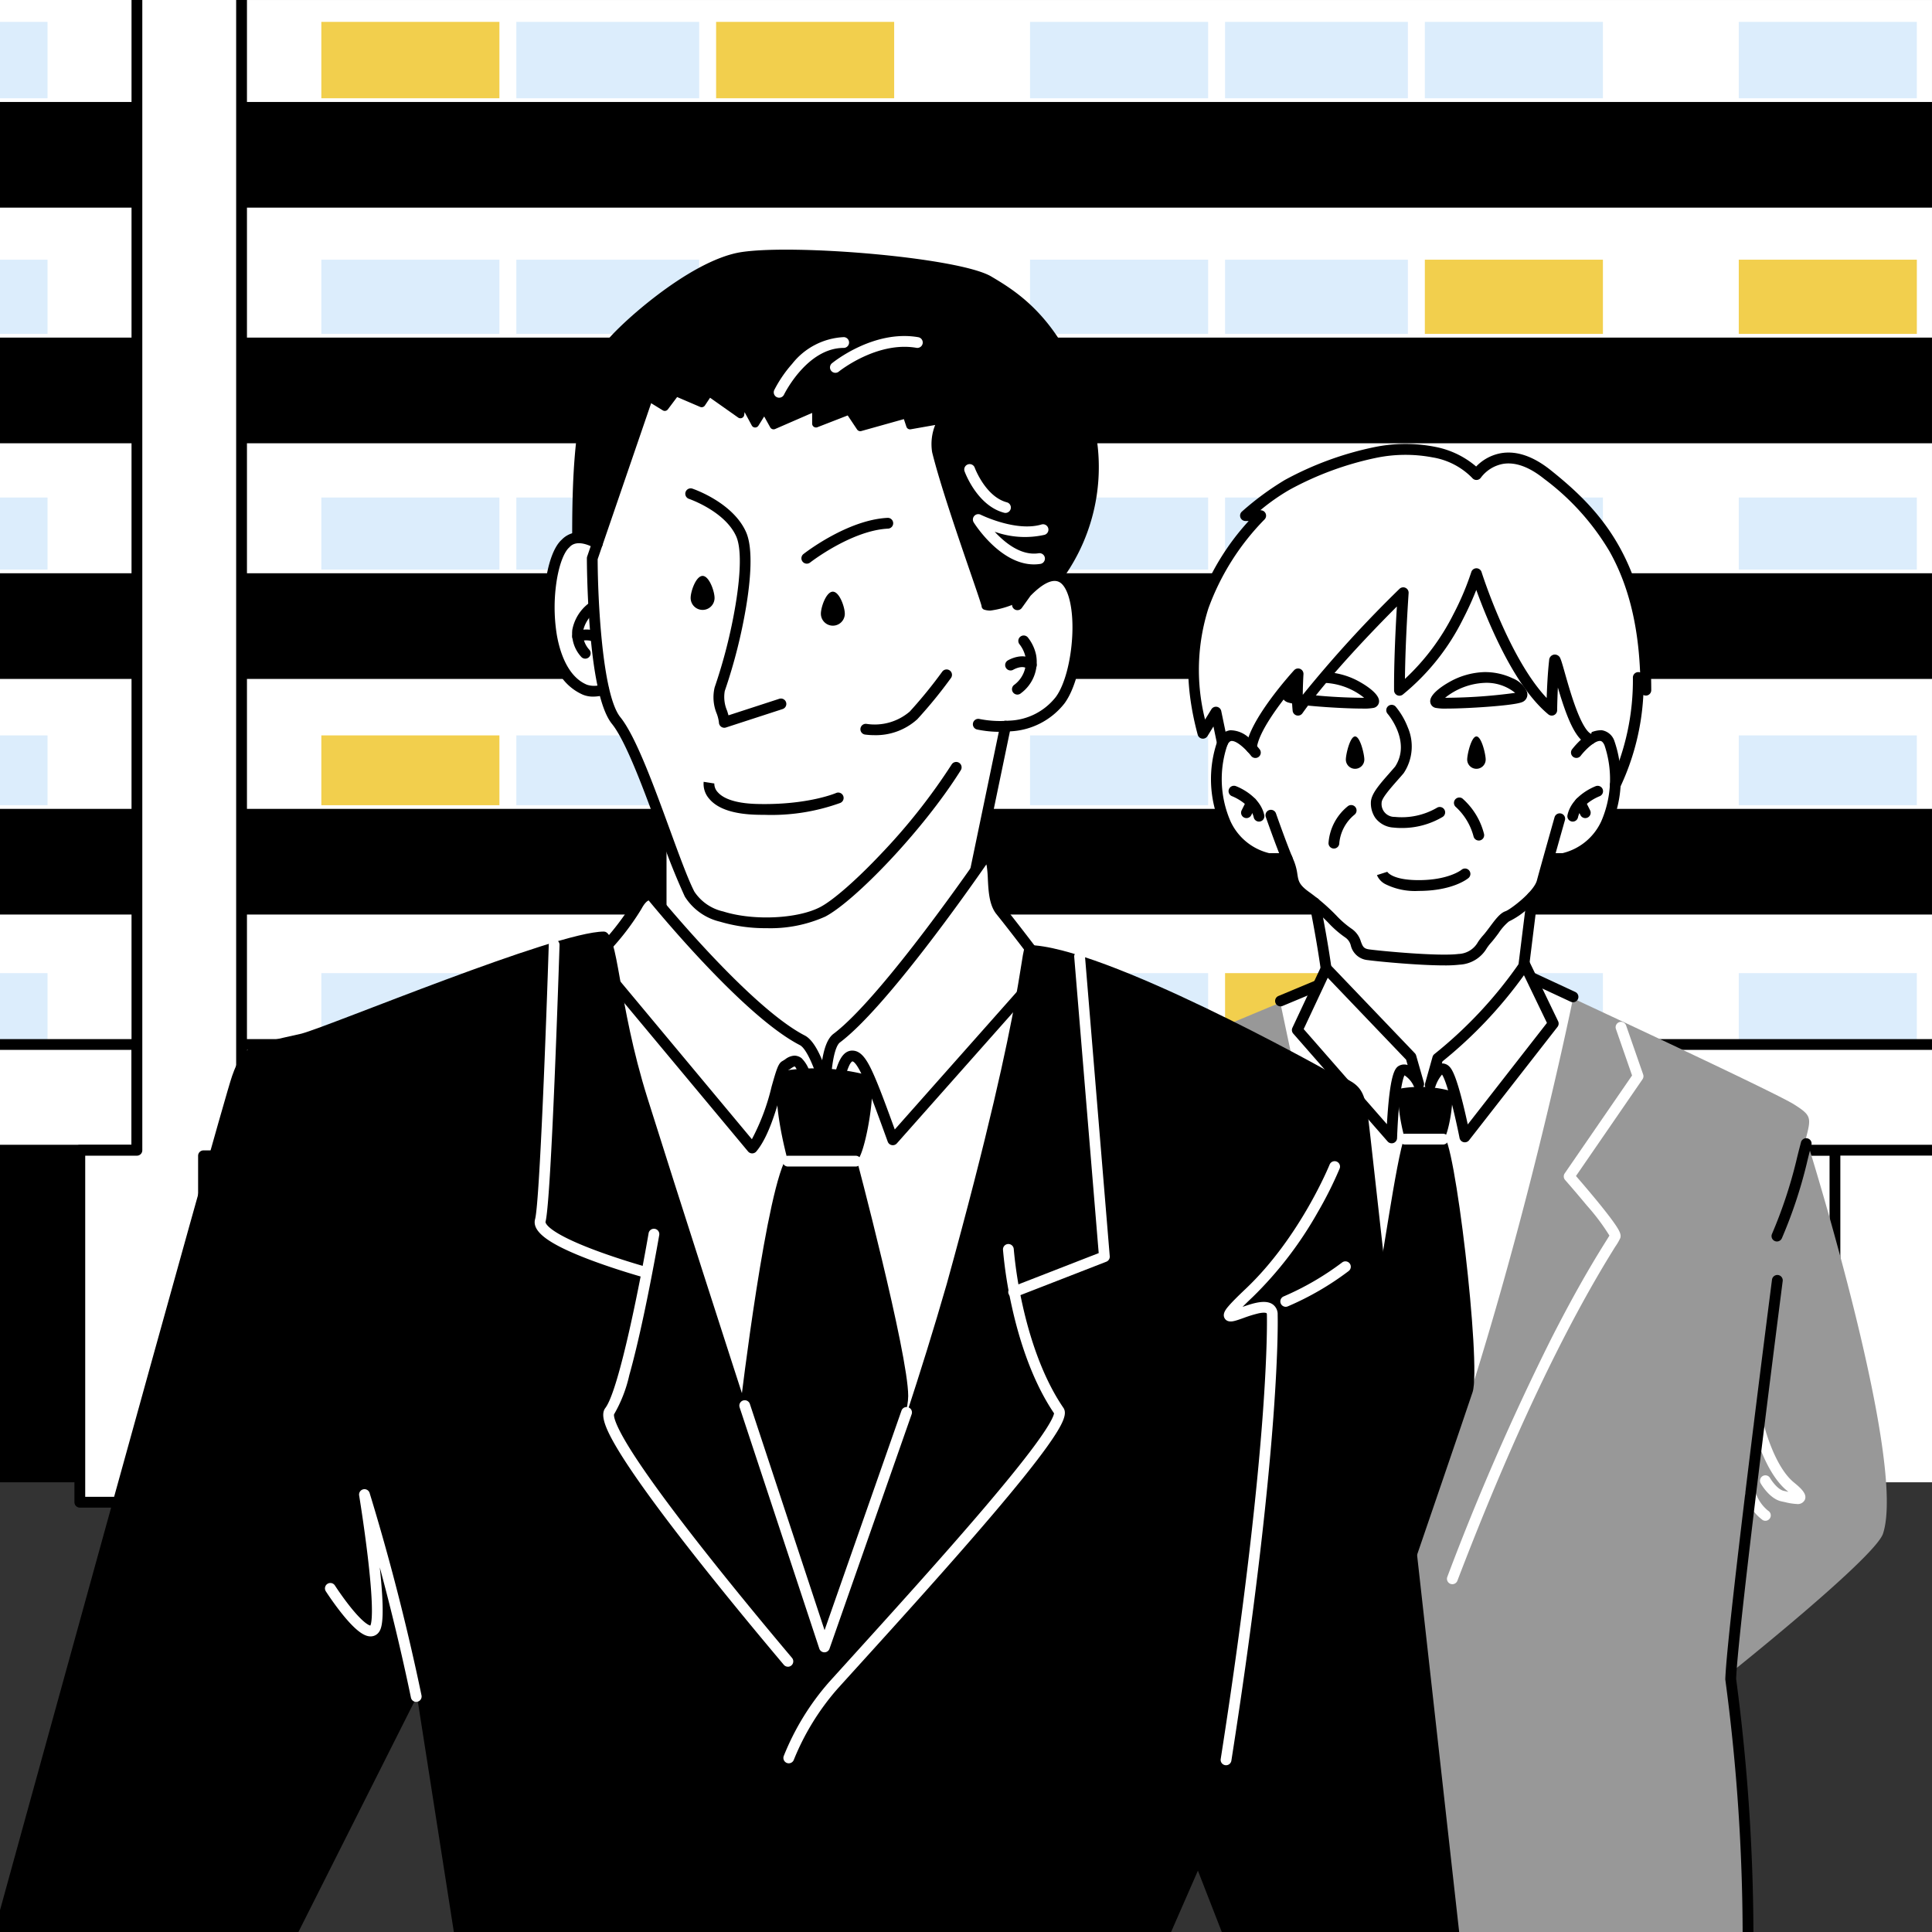 <svg id="グループ_1287" data-name="グループ 1287" xmlns="http://www.w3.org/2000/svg" xmlns:xlink="http://www.w3.org/1999/xlink" width="244.725" height="244.725" viewBox="0 0 244.725 244.725">
  <rect x="0" y="0" width="244.725" height="244.725" fill="#333333" stroke="none"/>
  <defs>
    <clipPath id="clip-path">
      <rect id="長方形_1410" data-name="長方形 1410" width="244.724" height="244.724" fill="none"/>
    </clipPath>
  </defs>
  <rect id="長方形_1356" data-name="長方形 1356" width="17.594" height="137.621" transform="translate(0 0)" fill="#fff"/>
  <rect id="長方形_1357" data-name="長方形 1357" width="227.496" height="134.054" transform="translate(17.227 0.001)" fill="#fff"/>
  <rect id="長方形_1358" data-name="長方形 1358" width="6.021" height="9.676" transform="translate(0 2.77)" fill="#dcedfc"/>
  <rect id="長方形_1359" data-name="長方形 1359" width="6.021" height="9.398" transform="translate(0 32.895)" fill="#dcedfc"/>
  <rect id="長方形_1360" data-name="長方形 1360" width="6.021" height="9.123" transform="translate(0 63.022)" fill="#dcedfc"/>
  <rect id="長方形_1361" data-name="長方形 1361" width="6.021" height="8.845" transform="translate(0 93.152)" fill="#dcedfc"/>
  <rect id="長方形_1362" data-name="長方形 1362" width="6.021" height="8.571" transform="translate(0 123.265)" fill="#dcedfc"/>
  <rect id="長方形_1363" data-name="長方形 1363" width="22.555" height="9.676" transform="translate(90.709 2.771)" fill="#f2cf4d"/>
  <rect id="長方形_1364" data-name="長方形 1364" width="23.156" height="9.676" transform="translate(65.405 2.771)" fill="#dcedfc"/>
  <rect id="長方形_1365" data-name="長方形 1365" width="22.557" height="9.676" transform="translate(40.703 2.771)" fill="#f2cf4d"/>
  <rect id="長方形_1366" data-name="長方形 1366" width="23.156" height="9.399" transform="translate(65.405 32.895)" fill="#dcedfc"/>
  <rect id="長方形_1367" data-name="長方形 1367" width="22.555" height="9.399" transform="translate(90.709 32.895)" fill="#dcedfc"/>
  <rect id="長方形_1368" data-name="長方形 1368" width="22.557" height="9.399" transform="translate(40.703 32.895)" fill="#dcedfc"/>
  <rect id="長方形_1369" data-name="長方形 1369" width="22.555" height="9.123" transform="translate(90.709 63.022)" fill="#dcedfc"/>
  <rect id="長方形_1370" data-name="長方形 1370" width="23.156" height="9.123" transform="translate(65.405 63.022)" fill="#dcedfc"/>
  <rect id="長方形_1371" data-name="長方形 1371" width="22.557" height="9.123" transform="translate(40.703 63.022)" fill="#dcedfc"/>
  <rect id="長方形_1372" data-name="長方形 1372" width="22.555" height="8.845" transform="translate(90.709 93.152)" fill="#dcedfc"/>
  <rect id="長方形_1373" data-name="長方形 1373" width="22.557" height="8.845" transform="translate(40.703 93.152)" fill="#f2cf4d"/>
  <rect id="長方形_1374" data-name="長方形 1374" width="23.156" height="8.845" transform="translate(65.405 93.152)" fill="#dcedfc"/>
  <rect id="長方形_1375" data-name="長方形 1375" width="22.555" height="8.571" transform="translate(90.709 123.265)" fill="#dcedfc"/>
  <rect id="長方形_1376" data-name="長方形 1376" width="22.557" height="8.571" transform="translate(40.703 123.265)" fill="#dcedfc"/>
  <rect id="長方形_1377" data-name="長方形 1377" width="23.156" height="8.571" transform="translate(65.405 123.265)" fill="#dcedfc"/>
  <rect id="長方形_1378" data-name="長方形 1378" width="22.557" height="9.676" transform="translate(180.483 2.771)" fill="#dcedfc"/>
  <rect id="長方形_1379" data-name="長方形 1379" width="22.558" height="9.676" transform="translate(130.474 2.771)" fill="#dcedfc"/>
  <rect id="長方形_1380" data-name="長方形 1380" width="23.159" height="9.676" transform="translate(155.178 2.771)" fill="#dcedfc"/>
  <rect id="長方形_1381" data-name="長方形 1381" width="22.558" height="9.399" transform="translate(130.474 32.89)" fill="#dcedfc"/>
  <rect id="長方形_1382" data-name="長方形 1382" width="22.557" height="9.399" transform="translate(180.483 32.895)" fill="#f2cf4d"/>
  <rect id="長方形_1383" data-name="長方形 1383" width="23.159" height="9.399" transform="translate(155.178 32.895)" fill="#dcedfc"/>
  <rect id="長方形_1384" data-name="長方形 1384" width="23.159" height="9.123" transform="translate(155.178 63.022)" fill="#dcedfc"/>
  <rect id="長方形_1385" data-name="長方形 1385" width="22.557" height="9.123" transform="translate(180.483 63.022)" fill="#dcedfc"/>
  <rect id="長方形_1386" data-name="長方形 1386" width="22.558" height="9.123" transform="translate(130.474 63.022)" fill="#dcedfc"/>
  <rect id="長方形_1387" data-name="長方形 1387" width="23.159" height="8.845" transform="translate(155.178 93.152)" fill="#dcedfc"/>
  <rect id="長方形_1388" data-name="長方形 1388" width="22.557" height="8.845" transform="translate(180.483 93.152)" fill="#dcedfc"/>
  <rect id="長方形_1389" data-name="長方形 1389" width="22.558" height="8.845" transform="translate(130.474 93.152)" fill="#dcedfc"/>
  <rect id="長方形_1390" data-name="長方形 1390" width="22.557" height="8.571" transform="translate(180.483 123.265)" fill="#dcedfc"/>
  <rect id="長方形_1391" data-name="長方形 1391" width="22.558" height="8.571" transform="translate(130.474 123.265)" fill="#dcedfc"/>
  <rect id="長方形_1392" data-name="長方形 1392" width="23.159" height="8.571" transform="translate(155.178 123.265)" fill="#f2cf4d"/>
  <rect id="長方形_1393" data-name="長方形 1393" width="22.557" height="9.676" transform="translate(220.248 2.771)" fill="#dcedfc"/>
  <rect id="長方形_1394" data-name="長方形 1394" width="22.557" height="9.399" transform="translate(220.248 32.895)" fill="#f2cf4d"/>
  <rect id="長方形_1395" data-name="長方形 1395" width="22.557" height="9.123" transform="translate(220.248 63.022)" fill="#dcedfc"/>
  <rect id="長方形_1396" data-name="長方形 1396" width="22.557" height="8.845" transform="translate(220.248 93.152)" fill="#dcedfc"/>
  <rect id="長方形_1397" data-name="長方形 1397" width="22.557" height="8.571" transform="translate(220.248 123.265)" fill="#dcedfc"/>
  <rect id="長方形_1398" data-name="長方形 1398" width="10.108" height="42.067" transform="translate(0 145.694)"/>
  <path id="パス_8322" data-name="パス 8322" d="M972.725,284.591v42.061h96.8v.006h122.155V284.592H1077.419v0Z" transform="translate(-946.953 -138.897)" fill="#fff"/>
  <rect id="長方形_1399" data-name="長方形 1399" width="41.874" height="42.066" transform="translate(164.046 145.695)"/>
  <rect id="長方形_1400" data-name="長方形 1400" width="26.51" height="42.066" transform="translate(95.059 145.695)" fill="#fff"/>
  <rect id="長方形_1401" data-name="長方形 1401" width="26.509" height="42.066" transform="translate(205.923 145.695)" fill="#fff"/>
  <path id="長方形_1402" data-name="長方形 1402" d="M.183-.5h26.51a.683.683,0,0,1,.683.683V42.249a.683.683,0,0,1-.683.683H.183A.683.683,0,0,1-.5,42.249V.183A.683.683,0,0,1,.183-.5ZM26.01.866H.866v40.7H26.01Z" transform="translate(94.876 145.512)"/>
  <path id="長方形_1403" data-name="長方形 1403" d="M.183-.5H26.692a.683.683,0,0,1,.683.683V42.249a.683.683,0,0,1-.683.683H.183A.683.683,0,0,1-.5,42.249V.183A.683.683,0,0,1,.183-.5ZM26.009.866H.866v40.7H26.009Z" transform="translate(205.74 145.512)"/>
  <rect id="長方形_1404" data-name="長方形 1404" width="214.131" height="13.384" transform="translate(30.592 12.917)"/>
  <rect id="長方形_1405" data-name="長方形 1405" width="214.131" height="13.385" transform="translate(30.592 42.764)"/>
  <rect id="長方形_1406" data-name="長方形 1406" width="214.131" height="13.385" transform="translate(30.592 72.614)"/>
  <rect id="長方形_1407" data-name="長方形 1407" width="214.131" height="13.385" transform="translate(30.592 102.459)"/>
  <rect id="長方形_1408" data-name="長方形 1408" width="17.337" height="13.385" transform="translate(0 132.307)" fill="#fff"/>
  <rect id="長方形_1409" data-name="長方形 1409" width="214.131" height="13.385" transform="translate(30.592 132.307)" fill="#fff"/>
  <g id="グループ_1237" data-name="グループ 1237" transform="translate(0 0.001)">
    <g id="グループ_1236" data-name="グループ 1236" clip-path="url(#clip-path)">
      <path id="パス_8323" data-name="パス 8323" d="M860.115,270.689H964.346a.683.683,0,0,1,.683.683v13.385a.683.683,0,0,1-.683.683H860.115a.683.683,0,0,1-.683-.683V271.372A.683.683,0,0,1,860.115,270.689Zm103.548,1.366H860.8v12.019H963.663Z" transform="translate(-947.009 -139.066)"/>
      <path id="パス_8324" data-name="パス 8324" d="M977.734,270.689h272.328a.683.683,0,0,1,.683.683v13.385a.683.683,0,0,1-.683.683H977.734a.683.683,0,0,1-.683-.683V271.372A.683.683,0,0,1,977.734,270.689Zm271.645,1.366H978.417v12.019h270.962Z" transform="translate(-947.142 -139.066)"/>
    </g>
  </g>
  <rect id="長方形_1411" data-name="長方形 1411" width="17.337" height="13.384" transform="translate(0 12.917)"/>
  <rect id="長方形_1412" data-name="長方形 1412" width="17.337" height="13.385" transform="translate(0 42.764)"/>
  <rect id="長方形_1413" data-name="長方形 1413" width="17.337" height="13.385" transform="translate(0 72.614)"/>
  <rect id="長方形_1414" data-name="長方形 1414" width="17.337" height="13.385" transform="translate(0 102.459)"/>
  <path id="パス_8325" data-name="パス 8325" d="M964.278,138.734v145.7h-7.232v44.579H972.71V285.135h4.82v-146.4Z" transform="translate(-946.936 -138.733)" fill="#fff"/>
  <g id="グループ_1239" data-name="グループ 1239" transform="translate(0 0.001)">
    <g id="グループ_1238" data-name="グループ 1238" clip-path="url(#clip-path)">
      <path id="パス_8326" data-name="パス 8326" d="M1271.729,329.724h-15.665a.683.683,0,0,1-.683-.683v-43.2h-5.342a.683.683,0,0,1-.683-.683V17.824H978.4V285.162a.683.683,0,0,1-.683.683h-4.137v43.2a.683.683,0,0,1-.683.683H957.229a.683.683,0,0,1-.683-.683V284.462a.683.683,0,0,1,.683-.683h6.549V.683A.683.683,0,0,1,964.461,0h298.833a.683.683,0,0,1,.683.683V283.771h7.753a.683.683,0,0,1,.683.683v44.587A.683.683,0,0,1,1271.729,329.724Zm-14.982-1.366h14.3V285.137h-7.753a.683.683,0,0,1-.683-.683V1.366H965.144v283.1a.683.683,0,0,1-.683.683h-6.549v43.213h14.3v-43.2a.683.683,0,0,1,.683-.683h4.137V17.141a.683.683,0,0,1,.683-.683h272.326a.683.683,0,0,1,.683.683V284.479h5.342a.683.683,0,0,1,.683.683Z" transform="translate(-947.118 -138.761)"/>
      <path id="パス_8327" data-name="パス 8327" d="M1155.573,226.242c0-16.185-6.575-22.609-12.461-27.326s-9,0-9,0-6.2-7.971-23.96,1.3a36.19,36.19,0,0,0-5.3,3.9h1.93c-6.21,6.76-10.746,14.809-7.32,27.571l1.656-2.683.811,3.9c-1.22,2.684-1.952,12.688,5.856,14.639h2.342q.091.223.179.425c.867,2.017-.109,2.748,2.331,4.456.346.242.669.49.978.741a122.251,122.251,0,0,1,2,25.123h23.541c.171-10.962,2.026-25.864,2.026-25.864h-.02a5.086,5.086,0,0,0,1.266-1.932c.16-.6.476-1.736.82-2.97a3.616,3.616,0,0,0,.4.021h1.432c4.879-1.22,6.423-5.582,6.6-9.338l.018,0a31.436,31.436,0,0,0,2.906-13.6Z" transform="translate(-947.095 -138.798)" fill="#fff"/>
      <path id="パス_8328" data-name="パス 8328" d="M1130.61,228.767a6.777,6.777,0,0,1-1.445-.087.859.859,0,0,1-.683-.95c.11-.949,1.809-1.982,2.328-2.275a9.57,9.57,0,0,1,4.5-1.307,8.126,8.126,0,0,1,3.628.793,3.3,3.3,0,0,1,1.79,1.7,1.033,1.033,0,0,1-.4,1.2c-.185.123-.569.379-4.177.668C1134.183,228.665,1132.01,228.767,1130.61,228.767Zm-.249-1.367h.249a67.217,67.217,0,0,0,8.627-.622,5.758,5.758,0,0,0-3.929-1.265A8.591,8.591,0,0,0,1130.362,227.4Z" transform="translate(-947.312 -139.014)"/>
      <path id="パス_8329" data-name="パス 8329" d="M1119.837,228.767h0c-1.4,0-3.572-.1-5.536-.259-3.608-.289-3.991-.545-4.176-.668a1.033,1.033,0,0,1-.4-1.2,3.3,3.3,0,0,1,1.79-1.7,8.129,8.129,0,0,1,3.629-.793,9.567,9.567,0,0,1,4.5,1.307c.518.294,2.217,1.327,2.327,2.275a.859.859,0,0,1-.683.95A6.778,6.778,0,0,1,1119.837,228.767Zm-8.627-1.988a67.241,67.241,0,0,0,8.627.622h.249a8.589,8.589,0,0,0-4.945-1.886A5.761,5.761,0,0,0,1111.209,226.779Z" transform="translate(-947.291 -139.014)"/>
      <path id="パス_8330" data-name="パス 8330" d="M1124.818,243.9a8.973,8.973,0,0,1-.99-.053,3.107,3.107,0,0,1-2.321-1.235,3.3,3.3,0,0,1-.555-1.919c0-1.067,1.039-2.249,2.354-3.746.232-.264.472-.537.71-.815,2.082-3.179-.914-6.666-.945-6.7a.683.683,0,0,1,1.028-.9,9.477,9.477,0,0,1,1.527,2.615,6.1,6.1,0,0,1-.5,5.777.694.694,0,0,1-.05.066c-.253.3-.505.582-.749.859-.944,1.075-2.014,2.293-2.014,2.844a1.631,1.631,0,0,0,1.661,1.8,8.872,8.872,0,0,0,5.329-1.145.683.683,0,0,1,.757,1.137A10.063,10.063,0,0,1,1124.818,243.9Z" transform="translate(-947.304 -139.019)"/>
      <path id="パス_8331" data-name="パス 8331" d="M1134.632,245.5a.683.683,0,0,1-.652-.48,7.72,7.72,0,0,0-2.245-3.759.683.683,0,0,1,.806-1.1,8.832,8.832,0,0,1,2.743,4.456.683.683,0,0,1-.652.886Z" transform="translate(-947.316 -139.032)"/>
      <path id="パス_8332" data-name="パス 8332" d="M1116.262,246.516a.683.683,0,0,1-.683-.683,6.59,6.59,0,0,1,2.459-4.687.683.683,0,0,1,.84,1.077h0a5.286,5.286,0,0,0-1.933,3.61A.683.683,0,0,1,1116.262,246.516Z" transform="translate(-947.298 -139.033)"/>
      <path id="パス_8333" data-name="パス 8333" d="M1127,251.876a8.4,8.4,0,0,1-4.224-.861,2.264,2.264,0,0,1-1.063-1.143l1.3-.415a.185.185,0,0,0-.015-.04c.005.011.559,1.093,4,1.093,3.791,0,5.4-1.29,5.416-1.3a.683.683,0,1,1,.884,1.041C1133.218,250.315,1131.346,251.876,1127,251.876Z" transform="translate(-947.296 -139.025)"/>
      <path id="パス_8334" data-name="パス 8334" d="M1135.324,235.05a1.171,1.171,0,0,1-2.342,0c0-.647.524-2.928,1.172-2.928s1.171,2.28,1.171,2.928" transform="translate(-947.134 -138.839)"/>
      <path id="パス_8335" data-name="パス 8335" d="M1119.935,235.05a1.171,1.171,0,0,1-2.342,0c0-.647.524-2.928,1.172-2.928s1.171,2.28,1.171,2.928" transform="translate(-947.116 -138.839)"/>
      <path id="パス_8336" data-name="パス 8336" d="M1145.327,248.457H1143.9a.683.683,0,1,1,0-1.366h1.347a7.269,7.269,0,0,0,4.914-4.04,13.412,13.412,0,0,0,.407-9.634c-.23-.506-.45-.53-.522-.539-.668-.075-1.884,1.083-2.5,1.889a.683.683,0,0,1-1.087-.827,10.316,10.316,0,0,1,1.129-1.225,3.516,3.516,0,0,1,2.608-1.2,2.014,2.014,0,0,1,1.614,1.331,14.764,14.764,0,0,1-.42,10.793,8.587,8.587,0,0,1-5.892,4.792A.681.681,0,0,1,1145.327,248.457Z" transform="translate(-947.329 -139.022)"/>
      <path id="パス_8337" data-name="パス 8337" d="M1146.552,243.1a.684.684,0,0,1-.667-.831c.562-2.532,3.481-3.62,3.6-3.665a.683.683,0,0,1,.468,1.283h0c-.023.009-2.341.882-2.739,2.678A.683.683,0,0,1,1146.552,243.1Z" transform="translate(-947.332 -139.03)"/>
      <path id="線_171" data-name="線 171" d="M.818,2.134a.683.683,0,0,1-.611-.377L-.428.489A.683.683,0,0,1,.794-.123l.634,1.268a.683.683,0,0,1-.61.989Z" transform="translate(199.988 101.493)"/>
      <path id="パス_8338" data-name="パス 8338" d="M1110.32,248.457h-2.342a.682.682,0,0,1-.166-.02,8.587,8.587,0,0,1-5.893-4.792,14.764,14.764,0,0,1-.42-10.792,2.014,2.014,0,0,1,1.614-1.331,3.512,3.512,0,0,1,2.608,1.2,10.314,10.314,0,0,1,1.129,1.225.683.683,0,0,1-1.087.827h0c-.6-.781-1.758-1.893-2.435-1.893a.565.565,0,0,0-.063,0c-.072.008-.292.033-.522.539a13.41,13.41,0,0,0,.407,9.633,7.269,7.269,0,0,0,4.914,4.041h2.257a.683.683,0,1,1,0,1.366Z" transform="translate(-947.282 -139.022)"/>
      <path id="パス_8339" data-name="パス 8339" d="M1106.759,243.1a.683.683,0,0,1-.666-.535c-.4-1.78-2.716-2.669-2.739-2.678a.683.683,0,0,1,.467-1.284c.124.045,3.042,1.133,3.605,3.665a.684.684,0,0,1-.667.831Z" transform="translate(-947.283 -139.03)"/>
      <path id="線_172" data-name="線 172" d="M.182,2.134a.683.683,0,0,1-.61-.989L.206-.123A.683.683,0,1,1,1.428.489L.794,1.756A.683.683,0,0,1,.182,2.134Z" transform="translate(157.707 101.493)"/>
      <path id="パス_8340" data-name="パス 8340" d="M1130.25,261.32c-3.2,0-8.144-.466-9.7-.67a2.427,2.427,0,0,1-2.155-1.845,1.715,1.715,0,0,0-.671-1,12.914,12.914,0,0,1-2.145-1.851,24.16,24.16,0,0,0-3.139-2.73c-1.862-1.3-2.01-2.24-2.166-3.232a5.747,5.747,0,0,0-.4-1.514c-.867-2.015-2.191-5.8-2.247-5.958a.683.683,0,0,1,1.29-.451c.013.039,1.363,3.9,2.212,5.869a7.083,7.083,0,0,1,.5,1.841c.138.874.214,1.355,1.6,2.326a25.667,25.667,0,0,1,3.314,2.876,12.167,12.167,0,0,0,1.894,1.655,2.981,2.981,0,0,1,1.238,1.676c.235.61.342.888,1.059.982,1.823.24,8.905.891,11.29.577a2.942,2.942,0,0,0,2.482-1.515,7.337,7.337,0,0,1,.6-.784c.291-.319.608-.744.915-1.155.694-.931,1.294-1.734,1.972-1.96.575-.192,3.587-2.448,3.974-3.9.458-1.714,2.214-7.923,2.231-7.986a.683.683,0,1,1,1.314.372c-.018.062-1.771,6.262-2.226,7.966a7.507,7.507,0,0,1-2.315,3.078,10.231,10.231,0,0,1-2.547,1.765,6.5,6.5,0,0,0-1.309,1.481c-.327.438-.665.891-1,1.259a6.207,6.207,0,0,0-.493.645,4.228,4.228,0,0,1-3.424,2.088A16,16,0,0,1,1130.25,261.32Z" transform="translate(-947.289 -139.034)"/>
      <path id="パス_8341" data-name="パス 8341" d="M1151.892,239.08a.683.683,0,0,1-.611-.988,30.981,30.981,0,0,0,2.835-13.267.683.683,0,0,1,.913-.67c-.249-6.128-1.528-11.17-3.89-15.359a31.454,31.454,0,0,0-8.269-9.164c-1.868-1.5-3.6-2.136-5.16-1.9a4.526,4.526,0,0,0-2.844,1.744.685.685,0,0,1-1.107.04,9.085,9.085,0,0,0-5.05-2.605,18.386,18.386,0,0,0-7.115.063A39.8,39.8,0,0,0,1110.654,201a26.174,26.174,0,0,0-3.736,2.615h.054a.683.683,0,0,1,.5,1.145,31.343,31.343,0,0,0-7.129,11.289,25.772,25.772,0,0,0-.421,14.076l.8-1.3a.683.683,0,0,1,1.25.22l.811,3.9a.683.683,0,1,1-1.337.278l-.462-2.223-.754,1.223a.683.683,0,0,1-1.241-.181c-1.626-6.054-1.607-11.428.058-16.429a31.2,31.2,0,0,1,6.4-10.637h-.405a.683.683,0,0,1-.452-1.195,36.216,36.216,0,0,1,5.432-4,40.964,40.964,0,0,1,11.432-4.181,19.535,19.535,0,0,1,7.673-.007,11.231,11.231,0,0,1,5.134,2.48,5.777,5.777,0,0,1,3.218-1.7c1.956-.308,4.058.426,6.245,2.179,6.152,4.93,12.716,11.555,12.716,27.859a.683.683,0,0,1-1,.6A31,31,0,0,1,1152.5,238.7.683.683,0,0,1,1151.892,239.08Z" transform="translate(-947.278 -138.981)"/>
      <path id="パス_8342" data-name="パス 8342" d="M1115.823,269.839h-.043a.683.683,0,0,1-.639-.724c.288-4.6-1.968-15.455-1.99-15.564a.683.683,0,1,1,1.337-.28c.095.453,2.316,11.143,2.017,15.929A.683.683,0,0,1,1115.823,269.839Z" transform="translate(-947.295 -139.046)"/>
      <path id="パス_8343" data-name="パス 8343" d="M1139.394,269.838a.7.7,0,0,1-.074,0,.683.683,0,0,1-.606-.752c.168-1.565,1.951-15.881,2.027-16.49a.683.683,0,1,1,1.355.169c-.019.149-1.857,14.914-2.024,16.467A.683.683,0,0,1,1139.394,269.838Z" transform="translate(-947.324 -139.045)"/>
      <path id="パス_8344" data-name="パス 8344" d="M1174.378,278.855c-2.684-1.708-33.183-15.842-33.183-15.842l-.945-1.959a55.469,55.469,0,0,1-11.032,11.874l-.955,3.406-1.463-.163-.976-3.416-10.736-11.223L1113.932,264l-11.043,4.61v54.9h69.294s1.952-33.183,3.093-38.063,1.787-4.879-.9-6.588" transform="translate(-947.1 -138.872)" fill="#fff"/>
      <path id="パス_8345" data-name="パス 8345" d="M1175.868,283.017c.673-2.586.667-2.858-1.489-4.23-1.987-1.265-19.216-9.337-28.032-13.447-.027.027-.027.16-.027.16s-7.917,39.036-19.941,69.713c-4.282-7.692-17.1-69.341-17.1-69.341l-6.388,2.667V384.265h65.634a244.7,244.7,0,0,0-2.2-33.5s18.055-14.4,19.275-17.567c3.09-9.033-9.1-48.164-9.734-50.18" transform="translate(-947.1 -138.877)" fill="#989898"/>
      <path id="パス_8346" data-name="パス 8346" d="M1129.908,282.785c1.414-.479,4.88,29.018,3.745,32.448-.958,2.889-7.076,20.739-7.076,20.739l-4.88-35.477c.216.555,2.244-14.807,3.374-17.71.889-2.286,4.836,0,4.836,0" transform="translate(-947.121 -138.895)"/>
      <path id="パス_8347" data-name="パス 8347" d="M1124.633,276.754a14.741,14.741,0,0,1,6.246.322c.645.265-.323,6.1-.968,6.1h-4.837s-1.445-5.186-.441-6.426" transform="translate(-947.124 -138.889)"/>
      <path id="線_173" data-name="線 173" d="M5.02.866H.183A.683.683,0,0,1,.183-.5H5.02a.683.683,0,0,1,0,1.366Z" transform="translate(177.768 144.107)" fill="#fff"/>
      <path id="パス_8348" data-name="パス 8348" d="M1148.54,232.436c-2.416-.488-4.38-11.233-4.528-9.918-.3,2.695-.344,6.258-.344,6.258-5.581-4.636-9.546-17.3-9.546-17.3s-2.891,9.571-9.741,14.776c-.038-5.205.469-12.362.469-12.362s-8.83,8.539-13.32,14.883a33.8,33.8,0,0,1,0-4.611s-5.608,6.12-5.9,9.391l-1.669-9.716,14.793-12.362,17.311-4.072,14.778,12.835Z" transform="translate(-947.101 -138.811)" fill="#fff"/>
      <path id="パス_8349" data-name="パス 8349" d="M1140.462,260.554l.051,0a.683.683,0,0,1,.564.384l3.6,7.474a.683.683,0,0,1-.077.717l-11.2,14.357a.683.683,0,0,1-1.209-.288c0-.018-.369-1.871-.847-3.815-.8-3.251-1.247-4.043-1.372-4.215a4.566,4.566,0,0,0-.855,1.57.683.683,0,0,1-1.3-.406l.954-3.406a.682.682,0,0,1,.226-.345,54.463,54.463,0,0,0,10.9-11.729A.683.683,0,0,1,1140.462,260.554Zm2.8,8.071-2.912-6.04a56.008,56.008,0,0,1-10.325,10.917l-.072.258H1130a1.268,1.268,0,0,1,.908.4c.346.347.861,1.217,1.766,4.9.216.879.41,1.74.558,2.426Z" transform="translate(-947.312 -139.055)"/>
      <path id="パス_8350" data-name="パス 8350" d="M1115.281,261.032a.683.683,0,0,1,.494.211l10.736,11.224a.68.68,0,0,1,.163.284l.976,3.415a.683.683,0,0,1-1.266.5,3.164,3.164,0,0,0-1.185-1.4c-.119.221-.449,1.091-.716,4.178-.167,1.927-.223,3.748-.224,3.766a.683.683,0,0,1-1.2.429l-11.956-13.664a.683.683,0,0,1-.1-.74l3.66-7.808a.683.683,0,0,1,.618-.393Zm10.125,12.257-9.93-10.382-3.048,6.5,10.543,12.049c.04-.706.1-1.561.175-2.421.383-4.186.908-4.769,1.413-5.008a1.4,1.4,0,0,1,.6-.136,1.466,1.466,0,0,1,.436.068Z" transform="translate(-947.292 -139.055)"/>
      <path id="パス_8351" data-name="パス 8351" d="M1146.583,266.014a.681.681,0,0,1-.288-.064c-3.063-1.427-5.14-2.39-5.161-2.4a.683.683,0,0,1,.574-1.239c.021.01,2.1.973,5.163,2.4a.683.683,0,0,1-.289,1.3Z" transform="translate(-947.326 -139.057)"/>
      <path id="パス_8352" data-name="パス 8352" d="M1172.443,296.338a.683.683,0,0,1-.624-.96,58.849,58.849,0,0,0,3.053-9.15c.193-.825.375-1.525.522-2.087l.092-.355a.683.683,0,1,1,1.322.342l-.093.357c-.152.584-.325,1.246-.513,2.054a59.078,59.078,0,0,1-3.135,9.393A.683.683,0,0,1,1172.443,296.338Z" transform="translate(-947.361 -139.081)"/>
      <path id="線_174" data-name="線 174" d="M.183,2.814A.683.683,0,0,1-.08,1.5L4.586-.447A.683.683,0,1,1,5.112.813L.446,2.761A.681.681,0,0,1,.183,2.814Z" transform="translate(162.02 124.66)"/>
      <path id="パス_8353" data-name="パス 8353" d="M1131.282,339.731a.683.683,0,0,1-.638-.927,318.659,318.659,0,0,1,13.094-30.029c3.49-6.88,5.965-10.835,7.022-12.524.164-.263.322-.515.419-.677a26.977,26.977,0,0,0-2.851-3.8c-1.387-1.68-2.75-3.23-2.763-3.245a.683.683,0,0,1-.05-.838l8.532-12.4L1152,269.4a.683.683,0,0,1,1.29-.449l2.162,6.213a.683.683,0,0,1-.083.612l-8.427,12.251c.538.619,1.616,1.87,2.668,3.153.873,1.063,1.559,1.943,2.041,2.614.841,1.172,1.051,1.664.9,2.1a7.226,7.226,0,0,1-.629,1.08c-6.516,10.412-13.245,24.649-20,42.316A.683.683,0,0,1,1131.282,339.731Z" transform="translate(-947.314 -139.064)" fill="#fff"/>
      <path id="パス_8354" data-name="パス 8354" d="M1174.968,329.631a7.656,7.656,0,0,1-1.506-.236c-.15-.033-.293-.064-.422-.09-1.482-.3-2.539-2.081-2.655-2.284a.683.683,0,0,1,1.186-.678c.215.373,1,1.473,1.737,1.622.136.027.288.061.447.1l.141.031-.179-.149c-2.828-2.313-4.171-7.7-4.226-7.93a.683.683,0,0,1,1.327-.324h0c.013.052,1.291,5.174,3.764,7.2.929.76,1.733,1.5,1.379,2.235A.981.981,0,0,1,1174.968,329.631Z" transform="translate(-947.358 -139.121)" fill="#fff"/>
      <path id="パス_8355" data-name="パス 8355" d="M1170.975,331.767a.68.68,0,0,1-.35-.1,6.189,6.189,0,0,1-2.17-3.013.683.683,0,0,1,1.292-.442,4.909,4.909,0,0,0,1.58,2.284.683.683,0,0,1-.352,1.269Z" transform="translate(-947.357 -139.131)" fill="#fff"/>
      <path id="パス_8356" data-name="パス 8356" d="M1168.776,385.975a.683.683,0,0,1-.683-.683,246.2,246.2,0,0,0-2.189-33.4.682.682,0,0,1-.007-.129c.243-6.543,5.683-48.773,5.915-50.568a.683.683,0,1,1,1.355.175c-.056.437-5.628,43.687-5.9,50.381a249.108,249.108,0,0,1,2.194,33.538A.683.683,0,0,1,1168.776,385.975Z" transform="translate(-947.354 -139.1)"/>
      <path id="パス_8357" data-name="パス 8357" d="M1105.811,234.427l-.062,0a.683.683,0,0,1-.619-.742c.313-3.461,5.845-9.534,6.08-9.791a.683.683,0,0,1,1.185.5c0,.02-.082,1.326-.087,2.616a153.055,153.055,0,0,1,12.25-13.423.683.683,0,0,1,1.156.539c0,.065-.417,5.952-.464,10.867a28.9,28.9,0,0,0,6.134-8.182,35.062,35.062,0,0,0,2.268-5.345.683.683,0,0,1,.651-.485h0a.683.683,0,0,1,.652.479c.036.116,3.449,10.879,8.248,15.954.042-1.293.13-3.179.312-4.787a.733.733,0,0,1,.664-.715.76.76,0,0,1,.775.54c.047.107.1.249.161.447.109.34.245.82.4,1.375.4,1.4.946,3.328,1.594,4.943.99,2.468,1.627,2.712,1.745,2.736a.683.683,0,0,1-.271,1.339c-1.673-.338-2.856-3.466-3.962-7.2-.076,1.582-.092,2.854-.092,2.875a.683.683,0,0,1-1.119.518c-2.4-1.989-4.768-5.566-7.052-10.632-.9-1.992-1.606-3.835-2.072-5.128a39.739,39.739,0,0,1-1.681,3.688,28.856,28.856,0,0,1-7.633,9.569.683.683,0,0,1-1.1-.539c-.026-3.592.208-8.148.356-10.621-2.6,2.6-8.575,8.74-11.967,13.531a.683.683,0,0,1-1.234-.3,20.463,20.463,0,0,1-.085-2.778c-1.8,2.175-4.285,5.574-4.462,7.529A.683.683,0,0,1,1105.811,234.427Z" transform="translate(-947.286 -138.999)"/>
      <path id="パス_8358" data-name="パス 8358" d="M1077.013,213.824l-8.427-25.341-38.946-1.184-6.974,20.335s-2.587-1.634-4.033,0c-2.663,2.336-3.6,16.013,2.459,18.517a3.161,3.161,0,0,0,1.787.12v0l.04-.01c.156-.029.314-.066.476-.111l.1-.023a10.369,10.369,0,0,0,1.562,3.928c1.733,2.14,3.821,7.663,5.695,12.779V258.5l21.956,23.181,16.487-26,5.176-24.888a8.829,8.829,0,0,0,6.919-3.3c3.46-4.671,3.567-21.721-4.272-13.664" transform="translate(-947.002 -138.789)" fill="#fff"/>
      <path id="パス_8359" data-name="パス 8359" d="M1085.411,191.844c-3.2-12.32-9.468-16.046-12.835-18.048-4.021-2.392-24.72-4.13-31.619-3.1-6.778,1.014-16.352,9.956-17.4,11.674-3.76,6.184-4.074,15.852-4.074,24.428v.113a.492.492,0,0,0,.166.367.476.476,0,0,0,.386.117,4.36,4.36,0,0,1,2.371.634.487.487,0,0,0,.721-.255l6.187-18.039,1.645,1.012a.487.487,0,0,0,.646-.124l1.172-1.561,2.917,1.251a.492.492,0,0,0,.6-.178l.656-.985,3.562,2.513a.487.487,0,0,0,.764-.338l.045-.354.911,1.692a.487.487,0,0,0,.413.257.5.5,0,0,0,.43-.229l.73-1.167.765,1.378a.488.488,0,0,0,.62.211l4.691-2.04v1.358a.488.488,0,0,0,.664.454l3.839-1.492,1.185,1.776a.491.491,0,0,0,.538.2l5.392-1.51.32.961a.483.483,0,0,0,.548.327l3.1-.547a6.48,6.48,0,0,0-.387,3.452c.976,3.987,3.323,10.81,4.875,15.325.673,1.958,1.31,3.811,1.388,4.16a.485.485,0,0,0,.336.459,2.514,2.514,0,0,0,.779.114,11.623,11.623,0,0,0,4.775-1.761.49.49,0,0,0,.156-.135c.019-.026,1.931-2.508,3.66-1.933a.487.487,0,0,0,.529-.151,24.145,24.145,0,0,0,3.833-20.288" transform="translate(-947.006 -138.77)"/>
      <path id="パス_8360" data-name="パス 8360" d="M1037.535,214.556c0-.837-.678-2.791-1.514-2.791s-1.515,1.954-1.515,2.791a1.515,1.515,0,1,0,3.03,0" transform="translate(-947.023 -138.816)"/>
      <path id="パス_8361" data-name="パス 8361" d="M1054.052,216.556c0-.837-.679-2.791-1.516-2.791s-1.514,1.954-1.514,2.791a1.515,1.515,0,1,0,3.031,0" transform="translate(-947.041 -138.819)"/>
      <path id="パス_8362" data-name="パス 8362" d="M1038.955,231.172a.683.683,0,0,1-.683-.683,4.983,4.983,0,0,0-.259-1.059,5.416,5.416,0,0,1-.283-3.375,65.6,65.6,0,0,0,2.645-10.441c.692-4.162.724-7.242.09-8.673-1.414-3.191-5.95-4.752-6-4.768a.683.683,0,0,1,.437-1.294c.21.071,5.153,1.774,6.808,5.509.948,2.142.528,6.321.008,9.45a67.067,67.067,0,0,1-2.706,10.676,4.392,4.392,0,0,0,.3,2.513c.062.2.12.389.17.57l6.433-2.093a.683.683,0,1,1,.422,1.3l-7.178,2.335A.682.682,0,0,1,1038.955,231.172Z" transform="translate(-947.206 -138.988)"/>
      <path id="パス_8363" data-name="パス 8363" d="M1049.419,210.39a.683.683,0,0,1-.421-1.221c.226-.177,5.6-4.341,10.666-4.582a.683.683,0,0,1,.065,1.364c-4.635.221-9.837,4.253-9.889,4.294A.68.68,0,0,1,1049.419,210.39Z" transform="translate(-947.222 -138.992)"/>
      <path id="パス_8364" data-name="パス 8364" d="M1044.062,242.089q-.472,0-.965-.012c-2.956-.073-4.99-.751-6.045-2.014a2.842,2.842,0,0,1-.711-2.158l1.35.211,0-.013a1.561,1.561,0,0,0,.438,1.12c.555.637,1.873,1.412,5,1.489,6.371.158,9.936-1.369,9.971-1.384a.683.683,0,1,1,.548,1.251A25.673,25.673,0,0,1,1044.062,242.089Z" transform="translate(-947.208 -138.874)"/>
      <path id="パス_8365" data-name="パス 8365" d="M1073.94,231.7a13.993,13.993,0,0,1-2.949-.3.683.683,0,0,1,.314-1.329,13.371,13.371,0,0,0,3.719.214,7.836,7.836,0,0,0,5.957-2.993c1.1-1.478,1.913-4.5,2.084-7.7s-.378-5.828-1.4-6.7c-1.052-.895-2.686.354-3.884,1.578l-1.1,1.535a.683.683,0,0,1-1.109-.8l1.135-1.576a.67.67,0,0,1,.065-.077c2.912-2.994,4.752-2.578,5.783-1.7a5.681,5.681,0,0,1,1.607,3.259,18.261,18.261,0,0,1,.271,4.55c-.187,3.5-1.087,6.734-2.35,8.439a9.272,9.272,0,0,1-6.982,3.544C1074.694,231.684,1074.305,231.7,1073.94,231.7Z" transform="translate(-947.247 -139.001)"/>
      <path id="パス_8366" data-name="パス 8366" d="M1044.279,256.542a20.053,20.053,0,0,1-5.875-.819,7.217,7.217,0,0,1-4.467-3.186,86.451,86.451,0,0,1-3.2-8.075c-1.883-5.155-4.226-11.571-6.025-13.791-1.344-1.659-2.286-5.714-2.8-12.053-.376-4.645-.381-8.888-.381-8.931a.681.681,0,0,1,.037-.222l7.614-22.2a.683.683,0,1,1,1.292.443l-7.577,22.1c.009,4.7.536,17.124,2.875,20.01,1.942,2.4,4.229,8.659,6.247,14.183,1.194,3.269,2.322,6.357,3.129,7.916a5.941,5.941,0,0,0,3.665,2.511c3.794,1.2,9.419.938,12.281-.562,1.646-.863,4.618-3.467,7.755-6.795a76.032,76.032,0,0,0,8.887-11.263.683.683,0,1,1,1.158.725c-4.79,7.651-13.443,16.591-17.166,18.543A17.007,17.007,0,0,1,1044.279,256.542Z" transform="translate(-947.192 -138.972)"/>
      <path id="パス_8367" data-name="パス 8367" d="M1076.128,226.99a.683.683,0,0,1-.451-1.2,3.66,3.66,0,0,0,1.487-3.5,3.959,3.959,0,0,0-.757-1.656.683.683,0,0,1,1.035-.892,5.3,5.3,0,0,1,1.052,2.228,4.923,4.923,0,0,1-1.916,4.844A.68.68,0,0,1,1076.128,226.99Z" transform="translate(-947.252 -139.008)"/>
      <path id="パス_8368" data-name="パス 8368" d="M1075.259,223.938a.683.683,0,0,1-.355-1.267c.082-.05,2.025-1.2,3.44.078a.683.683,0,0,1-.917,1.013c-.658-.6-1.8.071-1.815.078A.68.68,0,0,1,1075.259,223.938Z" transform="translate(-947.251 -139.012)"/>
      <path id="パス_8369" data-name="パス 8369" d="M1021.325,222.436a.682.682,0,0,1-.529-.25,4.388,4.388,0,0,1-1.114-3.394,5.506,5.506,0,0,1,2.078-3.365.683.683,0,0,1,.808,1.1h0a4.163,4.163,0,0,0-1.532,2.444,3.085,3.085,0,0,0,.817,2.348.683.683,0,0,1-.528,1.116Z" transform="translate(-947.19 -139.004)"/>
      <path id="パス_8370" data-name="パス 8370" d="M1020.358,220.322a.683.683,0,0,1-.333-1.28,3.612,3.612,0,0,1,2.622-.095.683.683,0,0,1-.334,1.324,2.543,2.543,0,0,0-1.623-.037A.68.68,0,0,1,1020.358,220.322Z" transform="translate(-947.19 -139.007)"/>
      <path id="パス_8371" data-name="パス 8371" d="M1022.317,227.233a3.391,3.391,0,0,1-1.3-.244,6.585,6.585,0,0,1-3.174-2.964,13.564,13.564,0,0,1-1.491-4.5,23.328,23.328,0,0,1,.006-7.244c.224-1.376.776-3.834,1.977-4.922a3.085,3.085,0,0,1,3.207-.792,6.289,6.289,0,0,1,1.676.7.683.683,0,1,1-.73,1.155c-.02-.012-2.116-1.3-3.158-.125a.682.682,0,0,1-.061.061c-.5.44-1.175,1.759-1.562,4.144a21.9,21.9,0,0,0-.007,6.8c.321,1.94,1.246,5.355,3.839,6.427a2.932,2.932,0,0,0,1.913-.041.683.683,0,1,1,.381,1.312A5.437,5.437,0,0,1,1022.317,227.233Z" transform="translate(-947.185 -138.994)"/>
      <path id="線_175" data-name="線 175" d="M.184,25.754a.684.684,0,0,1-.669-.822L4.69.044A.683.683,0,1,1,6.027.322L.852,25.21A.683.683,0,0,1,.184,25.754Z" transform="translate(122.005 91.814)"/>
      <path id="線_176" data-name="線 176" d="M.183,16.594A.683.683,0,0,1-.5,15.911V.183a.683.683,0,0,1,1.366,0V15.911A.683.683,0,0,1,.183,16.594Z" transform="translate(83.562 105.26)"/>
      <path id="パス_8372" data-name="パス 8372" d="M1057.987,232.135a9.175,9.175,0,0,1-1.172-.075.683.683,0,0,1,.174-1.355,6.82,6.82,0,0,0,5.484-1.565,58.813,58.813,0,0,0,4.132-5.077.683.683,0,0,1,1.1.807,58.643,58.643,0,0,1-4.278,5.246A7.828,7.828,0,0,1,1057.987,232.135Z" transform="translate(-947.231 -139.013)"/>
      <path id="パス_8373" data-name="パス 8373" d="M1078.215,210.482c-4.253,0-7.485-5.089-7.628-5.319a.683.683,0,0,1,.885-.973c.044.022,4.475,2.2,7.7,1.236a.683.683,0,1,1,.391,1.309,11.318,11.318,0,0,1-6.319-.39c1.317,1.424,3.364,3.069,5.574,2.725a.683.683,0,1,1,.21,1.35A5.3,5.3,0,0,1,1078.215,210.482Z" transform="translate(-947.247 -138.991)" fill="#fff"/>
      <path id="パス_8374" data-name="パス 8374" d="M1074.609,203.955a.683.683,0,0,1-.176-.023c-3.4-.9-4.941-5.068-5.005-5.245a.683.683,0,0,1,1.285-.465h0c.013.037,1.365,3.671,4.071,4.389a.683.683,0,0,1-.175,1.343Z" transform="translate(-947.246 -138.984)" fill="#fff"/>
      <path id="パス_8375" data-name="パス 8375" d="M1045.911,189.342a.683.683,0,0,1-.615-.979,15.951,15.951,0,0,1,2.265-3.311,8.853,8.853,0,0,1,6.525-3.383.683.683,0,1,1,0,1.366c-4.655,0-7.531,5.861-7.559,5.92A.683.683,0,0,1,1045.911,189.342Z" transform="translate(-947.218 -138.966)" fill="#fff"/>
      <path id="パス_8376" data-name="パス 8376" d="M1053.044,186.189a.683.683,0,0,1-.433-1.211c.214-.175,5.306-4.274,10.932-3.3a.683.683,0,1,1-.233,1.346c-5-.868-9.786,2.971-9.834,3.01A.681.681,0,0,1,1053.044,186.189Z" transform="translate(-947.226 -138.966)" fill="#fff"/>
      <path id="パス_8377" data-name="パス 8377" d="M1083.3,263.544l-3.929-2.051s-3.46-4.187-5.612-7.32c-1.619-2.357-.263-6.832-1.952-6.832,0,0-12.444,20.74-18.788,26.351-1.348,1.123-1.454,6.373-1.463,7.2-.2-.853-1.436-6-2.955-6.866-7.236-4.4-18.907-21.267-18.907-21.267.147-.055-.873-1.2-2.05,1.409-1,2.208-3.582,4.65-5.325,6.131l-1.712,1.374-1.015,19.333,35.867,79.541,30.5-82.469Z" transform="translate(-947.006 -138.856)" fill="#fff"/>
      <path id="パス_8378" data-name="パス 8378" d="M1132.234,387.891s-10.979-98.329-11.712-104.917-.732-6.588-5.612-8.539c0,0-28.3-15.86-37.818-15.86-1.2,0,.487,4.148-10.249,42.943-6.416,22.309-15.494,45.963-15.494,45.963s-13.974-42.708-22.4-69.483c-3.848-12.226-3.641-21.13-5.538-21.13-6.053,0-34.647,11.955-38.307,12.931-6.344,1.463-7.32,1.22-8.784,5.368S945.581,385.7,945.581,385.7h38.08l16.086-31.963,4.88,31.231h90.033l4-9.147,3.562,9.147Z" transform="translate(-946.922 -138.867)"/>
      <path id="パス_8379" data-name="パス 8379" d="M1055.423,285.266s6.649,25.058,6.649,30.463-10.98,31.69-10.98,31.69l-10.248-30.707s3.319-28.006,5.991-31.445,8.588,0,8.588,0" transform="translate(-947.03 -138.897)"/>
      <path id="パス_8380" data-name="パス 8380" d="M1060.314,284.1a.683.683,0,0,1-.642-.45c-1.43-3.944-2.424-6.65-3.18-8.281-.788-1.7-1.173-1.884-1.3-1.884-.029,0-.18.084-.387.5a9.887,9.887,0,0,0-.547,1.553,3.847,3.847,0,0,1-.477,1.224,2,2,0,0,1-1.525.961h0a1.259,1.259,0,0,1-1.073-.623.683.683,0,0,1-.09-.339,24.792,24.792,0,0,1,.188-2.818c.271-2.117.78-3.418,1.554-3.976,6.185-4.674,18.5-22.638,18.627-22.819a.683.683,0,0,1,.564-.3c.415,0,1.156.174,1.462,1.342a11.166,11.166,0,0,1,.229,2.112c.068,1.347.145,2.874.793,3.679,2.135,2.651,5.592,7.246,5.627,7.292a.683.683,0,0,1-.035.864l-19.276,21.736A.684.684,0,0,1,1060.314,284.1Zm-5.123-11.981c1.079,0,1.8,1.07,2.541,2.676.706,1.524,1.6,3.913,2.833,7.311l18.144-20.46c-.921-1.219-3.532-4.662-5.262-6.81-.927-1.15-1.015-2.913-1.093-4.467a14.732,14.732,0,0,0-.129-1.559c-.019-.112-.039-.2-.059-.279-2.268,3.274-12.742,18.172-18.515,22.528l-.016.012c-.728.517-1.1,3.169-1.167,5.117a2.456,2.456,0,0,0,.221-.251,6.864,6.864,0,0,0,.256-.783C1053.318,273.868,1053.829,272.116,1055.191,272.116Z" transform="translate(-947.225 -139.039)"/>
      <path id="パス_8381" data-name="パス 8381" d="M1042.47,285.142a.68.68,0,0,1-.525-.246l-20.007-24a.683.683,0,0,1,.052-.931,33.6,33.6,0,0,0,5.237-6.425c.8-1.5,1.626-1.817,2.183-1.817a1.192,1.192,0,0,1,1.112.642c1.214,1.478,11.918,14.367,18.573,17.825.855.421,1.654,1.614,2.441,3.646a27.416,27.416,0,0,1,.895,2.756.683.683,0,0,1-.214.686,2.278,2.278,0,0,1-1.386.523,1.976,1.976,0,0,1-1.576-.829,6.114,6.114,0,0,1-.725-1.5,5.493,5.493,0,0,0-.6-1.282.4.4,0,0,0-.111-.061,2.047,2.047,0,0,0-.4.229c-.113.074-.238.157-.381.242a18.31,18.31,0,0,0-.8,2.476c-.711,2.519-1.685,5.969-3.245,7.824A.683.683,0,0,1,1042.47,285.142Zm-19.08-24.636,19.043,22.842a27.807,27.807,0,0,0,2.491-6.644c.632-2.239.856-2.961,1.357-3.246.138-.078.263-.161.385-.241a2.067,2.067,0,0,1,1.151-.455,1.538,1.538,0,0,1,.906.318,4.24,4.24,0,0,1,1.083,1.9,5.923,5.923,0,0,0,.52,1.145c.248.312.443.312.507.312a.593.593,0,0,0,.138-.017c-.567-1.983-1.612-4.583-2.479-5l-.016-.008c-3.069-1.593-7.225-5.165-12.35-10.617-3.7-3.94-6.6-7.488-6.766-7.691-.169.049-.516.313-.923,1.082A31.945,31.945,0,0,1,1023.39,260.506Z" transform="translate(-947.192 -139.045)"/>
      <path id="パス_8382" data-name="パス 8382" d="M1046.056,274.558a26.169,26.169,0,0,1,11.09.57c1.146.471-.572,10.839-1.717,10.839h-8.588s-2.567-9.208-.784-11.409" transform="translate(-947.035 -138.887)"/>
      <path id="パス_8383" data-name="パス 8383" d="M999.875,354.708a.683.683,0,0,1-.668-.544c-1.158-5.547-2.479-11.068-3.946-16.5.184,1.731.3,3.2.344,4.387.1,2.664-.166,3.416-.441,3.8a1.283,1.283,0,0,1-1.1.559c-.576-.014-1.583-.337-3.672-2.972-1.074-1.355-1.93-2.683-1.966-2.739a.683.683,0,0,1,1.149-.739c.009.013.882,1.367,1.933,2.686,1.681,2.108,2.4,2.363,2.557,2.393.116-.211.525-1.505-.325-8.7-.467-3.956-1.087-7.743-1.093-7.781a.683.683,0,0,1,1.327-.311c2.547,8.319,4.758,16.943,6.572,25.633a.683.683,0,0,1-.669.823Z" transform="translate(-947.154 -139.131)" fill="#fff"/>
      <path id="パス_8384" data-name="パス 8384" d="M1102.584,362.684a.692.692,0,0,1-.107-.008.683.683,0,0,1-.569-.78c3.269-20.871,4.684-35.049,5.3-43.268.664-8.906.552-12.928.551-12.967,0-.007,0-.014,0-.021,0-.128-.023-.2-.045-.217s-.232-.143-1.025.025a15.994,15.994,0,0,0-1.885.582c-.432.153-.8.285-1.112.364-.232.06-.94.243-1.276-.306-.358-.585.194-1.224.524-1.605.417-.482,1.107-1.177,2.109-2.124,6.891-6.51,10.618-15.669,10.655-15.761a.683.683,0,1,1,1.268.509,48.812,48.812,0,0,1-2.8,5.579,47.734,47.734,0,0,1-8.188,10.666c-.559.528-.986.945-1.311,1.275,1.4-.492,2.922-.959,3.827-.319a1.53,1.53,0,0,1,.622,1.321c.008.271.105,4.226-.551,13.054-.613,8.249-2.032,22.479-5.312,43.424A.683.683,0,0,1,1102.584,362.684Z" transform="translate(-947.282 -139.084)" fill="#fff"/>
      <path id="パス_8385" data-name="パス 8385" d="M1110.155,304.628a.683.683,0,0,1-.26-1.315,35.657,35.657,0,0,0,7.4-4.3.683.683,0,0,1,.844,1.074,36.476,36.476,0,0,1-7.725,4.487A.682.682,0,0,1,1110.155,304.628Z" transform="translate(-947.291 -139.098)" fill="#fff"/>
      <path id="パス_8386" data-name="パス 8386" d="M1075.651,303.392a.683.683,0,0,1-.248-1.32l11.021-4.289-3.1-37.5a.683.683,0,1,1,1.361-.112l3.138,38.009a.683.683,0,0,1-.433.693l-11.5,4.474A.683.683,0,0,1,1075.651,303.392Z" transform="translate(-947.252 -139.054)" fill="#fff"/>
      <path id="パス_8387" data-name="パス 8387" d="M1047.135,362.452a.683.683,0,0,1-.64-.921,32.407,32.407,0,0,1,5.745-9.37c.8-.883,1.654-1.827,2.552-2.818,5.222-5.763,11.722-12.936,16.976-19.1,2.847-3.341,5.047-6.062,6.538-8.087,2.145-2.912,2.4-3.812,2.429-4.041-2.879-4.245-4.481-9.623-5.32-13.4a55.049,55.049,0,0,1-1.147-7.308.683.683,0,0,1,1.363-.1,54.789,54.789,0,0,0,1.123,7.132c.819,3.683,2.382,8.929,5.177,13q.018.027.034.055c.369.667.137,1.722-2.161,4.919-1.467,2.041-3.613,4.723-6.562,8.2-5.337,6.291-12.047,13.7-17.439,19.646-.9.991-1.753,1.934-2.551,2.817a31.609,31.609,0,0,0-5.478,8.93A.684.684,0,0,1,1047.135,362.452Z" transform="translate(-947.22 -139.096)" fill="#fff"/>
      <path id="パス_8388" data-name="パス 8388" d="M1029.044,300.922a.685.685,0,0,1-.182-.025c-.036-.01-3.609-1-7.045-2.307-5.167-1.966-7.28-3.545-6.852-5.118.583-2.138,1.448-25.824,1.732-34.77a.683.683,0,0,1,1.365.043c-.042,1.32-1.035,32.356-1.78,35.086,0,.011-.122,1.144,6.012,3.479,3.377,1.286,6.9,2.26,6.93,2.27a.683.683,0,0,1-.181,1.342Z" transform="translate(-947.185 -139.052)" fill="#fff"/>
      <path id="パス_8389" data-name="パス 8389" d="M1047,350.213a.681.681,0,0,1-.523-.243c-4.117-4.886-10.037-12.05-14.857-18.431-2.709-3.587-4.756-6.515-6.081-8.7-1.821-3-2.3-4.568-1.666-5.4,1.781-2.333,4.561-16.779,5.482-22.149a.683.683,0,0,1,1.346.231c-.009.049-.85,4.941-1.959,10.134-.653,3.056-1.269,5.62-1.833,7.62a17.438,17.438,0,0,1-1.934,4.971c-.03.127-.092.964,2,4.332,1.355,2.177,3.386,5.053,6.037,8.547,4.758,6.271,10.514,13.234,14.505,17.97a.683.683,0,0,1-.522,1.123Z" transform="translate(-947.194 -139.093)" fill="#fff"/>
      <path id="線_177" data-name="線 177" d="M8.771.866H.183A.683.683,0,1,1,.183-.5H8.771a.683.683,0,1,1,0,1.366Z" transform="translate(99.623 146.896)" fill="#fff"/>
      <path id="パス_8390" data-name="パス 8390" d="M1051.642,348.415h-.006a.683.683,0,0,1-.642-.469L1040.9,317.383a.683.683,0,1,1,1.3-.428l9.461,28.656,9.745-27.815a.683.683,0,0,1,1.289.452l-10.408,29.71A.683.683,0,0,1,1051.642,348.415Z" transform="translate(-947.214 -139.118)" fill="#fff"/>
    </g>
  </g>
</svg>

